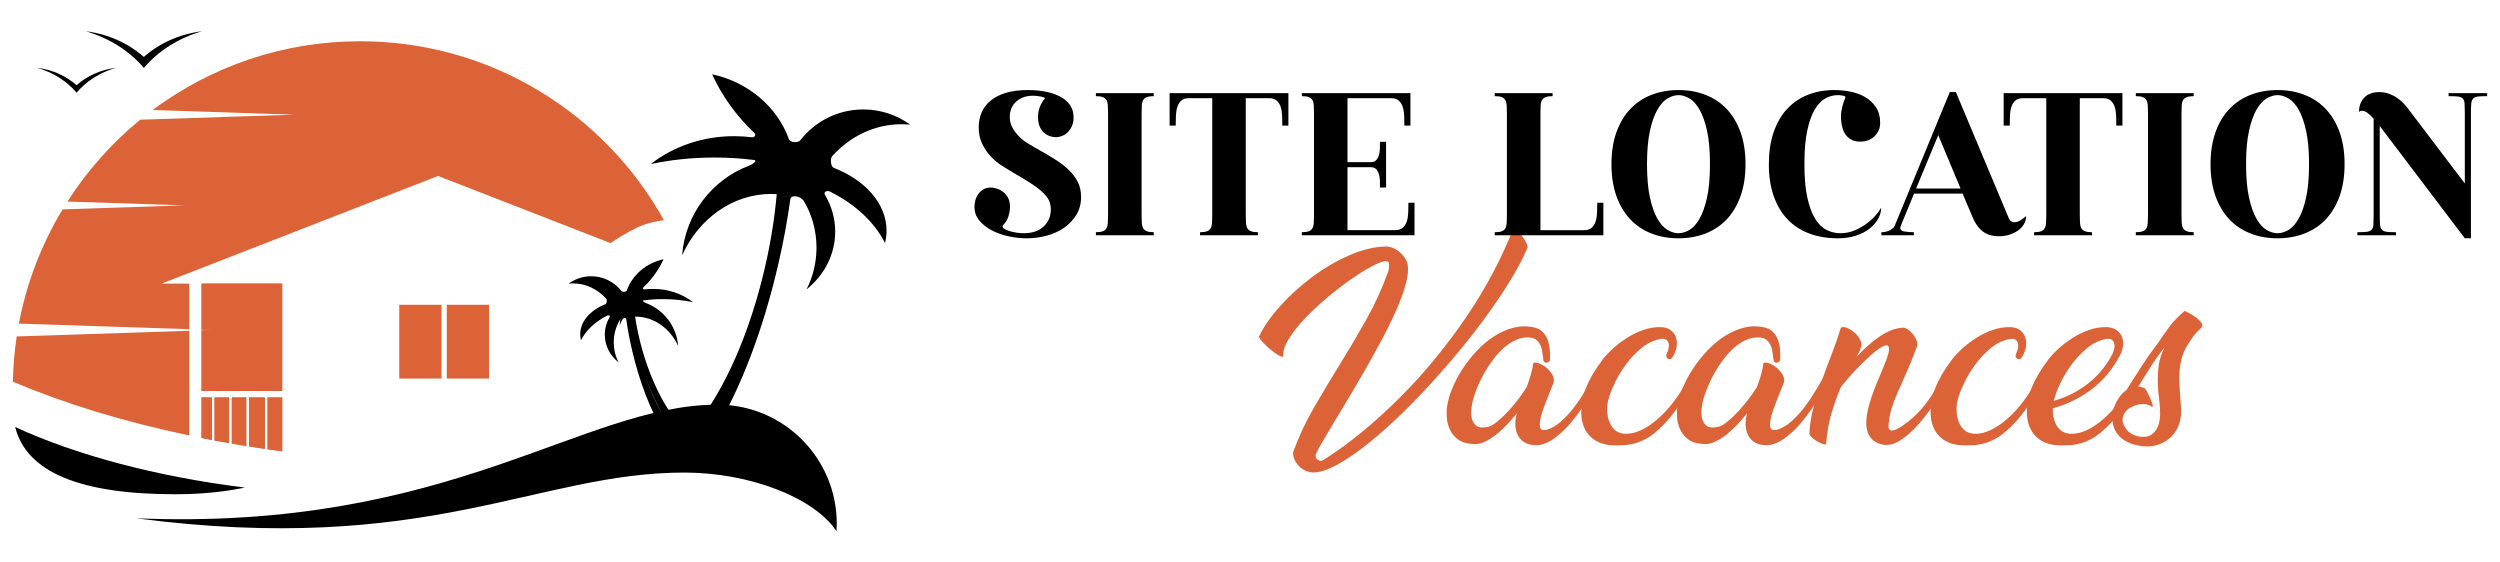 <?xml version="1.0" encoding="utf-8"?>
<!-- Generator: Adobe Illustrator 16.0.0, SVG Export Plug-In . SVG Version: 6.00 Build 0)  -->
<!DOCTYPE svg PUBLIC "-//W3C//DTD SVG 1.1//EN" "http://www.w3.org/Graphics/SVG/1.1/DTD/svg11.dtd">
<svg version="1.1" id="Calque_1" xmlns="http://www.w3.org/2000/svg" xmlns:xlink="http://www.w3.org/1999/xlink" x="0px" y="0px"
	 width="200px" height="45px" viewBox="0 0 200 45" enable-background="new 0 0 200 45" xml:space="preserve">
<g>
	<g>
		<path d="M1.213,34.161c0.904,3.599,5.163,5.379,12.795,5.379c2,0,3.894-0.179,5.585-0.535
			C12.387,38.114,5.962,36.354,1.213,34.161"/>
		<path d="M72.13,9.938c0.231,0,0.459,0.014,0.686,0.035c-1.054-0.764-2.349-1.217-3.75-1.217c-2.052,0-3.877,0.967-5.046,2.471
			c-0.183,0.233-0.813,0.164-0.898-0.073c-0.93-2.593-3.258-4.589-6.153-5.21c0.801,1.754,1.954,3.343,3.377,4.691
			c0.164,0.155,0.023,0.374-0.219,0.344c-0.457-0.056-0.922-0.086-1.396-0.086c-2.553,0-4.885,0.842-6.671,2.231
			c1.605-0.339,3.321-0.522,5.105-0.522c1.086,0,2.147,0.069,3.173,0.199c0.25,0.031-0.037,0.309-0.411,0.45
			c-2.958,1.123-5.112,3.88-5.356,7.171c1.32-2.909,4.017-4.907,7.131-4.907c0.147,0,0.292,0.008,0.436,0.017
			c-0.162,1.854-0.473,3.835-0.944,5.869c-1.225,5.303-3.252,9.797-5.396,12.44c0.498,0.172,0.977,0.356,1.438,0.556
			c1.946-3.187,3.785-7.88,5.028-13.264c0.414-1.787,0.734-3.535,0.965-5.21c0.05-0.363,0.823-0.274,1.096,0.188
			c0.63,1.072,0.994,2.339,0.994,3.698c0,1.21-0.289,2.349-0.797,3.34c1.404-1.116,2.294-2.771,2.294-4.62
			c0-1.066-0.297-2.067-0.818-2.938c-0.137-0.23,0.14-0.398,0.424-0.256c1.99,1.001,3.535,2.43,4.379,4.104
			c0.078-0.32,0.122-0.648,0.122-0.984c0-2.167-1.709-4.053-4.231-5.032c-0.221-0.085-0.31-0.719-0.107-0.942
			C68.002,10.912,69.963,9.938,72.13,9.938"/>
		<path d="M54.746,37.805c5.272,0,10.425,2.033,12.176,4.695c0.014-0.198,0.02-0.399,0.02-0.602c0-5.261-4.266-9.526-9.529-9.526
			c-10.847,0-21.372,10.146-46.527,9.09C34.235,44.522,42.942,37.805,54.746,37.805"/>
		<rect x="31.94" y="24.382" fill="#DC6338" width="3.381" height="5.902"/>
		<rect x="35.743" y="24.382" fill="#DC6338" width="3.381" height="5.902"/>
		<path d="M11.509,4.558C10.298,3.477,8.68,2.728,6.862,2.5c1.884,0.546,3.5,1.581,4.636,2.923c0.003-0.006,0.007-0.008,0.011-0.014
			c0.004,0.006,0.008,0.008,0.011,0.014c1.137-1.342,2.752-2.377,4.637-2.923C14.339,2.728,12.72,3.477,11.509,4.558z"/>
		<path d="M6.126,6.818c-0.821-0.733-1.919-1.24-3.152-1.396c1.278,0.372,2.374,1.071,3.145,1.983
			C6.121,7.404,6.124,7.4,6.126,7.396C6.128,7.4,6.131,7.404,6.134,7.406C6.905,6.494,8,5.795,9.278,5.423
			C8.045,5.578,6.948,6.085,6.126,6.818z"/>
		<path d="M51.401,28.049c-0.277-0.961-0.477-1.899-0.602-2.783c0.002,0,0.005,0,0.006,0c-0.303-0.302-0.582-0.438-0.799-0.361
			c-0.272,0.096-0.413,0.508-0.424,1.125c0.053-0.148,0.115-0.293,0.186-0.43c0.119-0.229,0.486-0.292,0.52-0.117
			c0.153,0.794,0.351,1.621,0.594,2.468c0.642,2.224,1.486,4.185,2.365,5.628c0.135-0.149,0.216-0.417,0.245-0.774
			C52.691,31.585,51.943,29.932,51.401,28.049"/>
		<path d="M48.487,23.884c0.097,0.107,0.056,0.412-0.05,0.452c-1.207,0.472-2.023,1.377-2.02,2.417c0,0.16,0.021,0.316,0.06,0.471
			c0.401-0.803,1.14-1.489,2.091-1.972c0.136-0.069,0.269,0.012,0.203,0.121c-0.248,0.418-0.389,0.898-0.388,1.409
			c0.003,0.885,0.431,1.678,1.105,2.211c-0.245-0.475-0.385-1.019-0.386-1.6c-0.002-0.651,0.171-1.259,0.471-1.771
			c0.13-0.223,0.5-0.268,0.524-0.092c0.113,0.8,0.269,1.639,0.469,2.493c0.603,2.578,1.489,4.825,2.426,6.35
			c0.22-0.098,0.449-0.186,0.688-0.269c-1.029-1.264-2.007-3.415-2.601-5.954c-0.228-0.974-0.379-1.922-0.459-2.81
			c0.07-0.005,0.138-0.01,0.208-0.01c1.492-0.002,2.787,0.95,3.422,2.343c-0.122-1.577-1.156-2.894-2.575-3.43
			c-0.18-0.066-0.317-0.198-0.197-0.215c0.49-0.063,0.999-0.098,1.519-0.099c0.855-0.002,1.677,0.084,2.446,0.244
			c-0.858-0.664-1.976-1.063-3.199-1.061c-0.227,0.001-0.45,0.016-0.668,0.043c-0.117,0.015-0.184-0.09-0.105-0.164
			c0.68-0.648,1.23-1.41,1.612-2.253c-1.386,0.301-2.5,1.26-2.941,2.504c-0.042,0.114-0.342,0.148-0.431,0.036
			c-0.561-0.718-1.437-1.18-2.42-1.178c-0.671,0.002-1.292,0.22-1.795,0.588c0.108-0.011,0.218-0.018,0.329-0.018
			C46.864,22.671,47.805,23.134,48.487,23.884"/>
		<g>
			<defs>
				<path id="SVGID_1_" d="M16.124,31.798v3.24c0.271,0.055,0.545,0.107,0.82,0.158v-3.398H16.124z"/>
			</defs>
			<use xlink:href="#SVGID_1_"  overflow="visible" fill="#9D604A"/>
			<clipPath id="SVGID_2_">
				<use xlink:href="#SVGID_1_"  overflow="visible"/>
			</clipPath>
			<rect x="16.124" y="31.798" clip-path="url(#SVGID_2_)" fill="#DC6338" width="0.82" height="3.398"/>
		</g>
		<g>
			<defs>
				<path id="SVGID_3_" d="M18.545,31.798v3.688c0.382,0.066,0.767,0.131,1.153,0.192v-3.881H18.545z"/>
			</defs>
			<use xlink:href="#SVGID_3_"  overflow="visible" fill="#DC6338"/>
			<clipPath id="SVGID_4_">
				<use xlink:href="#SVGID_3_"  overflow="visible"/>
			</clipPath>
			<rect x="18.545" y="31.798" clip-path="url(#SVGID_4_)" fill="#DC6338" width="1.153" height="3.881"/>
		</g>
		<g>
			<defs>
				<path id="SVGID_5_" d="M12.212,8.802l11.316,0.371L11.219,9.576c-2.269,1.859-4.238,4.069-5.824,6.548l9.327,0.305l-9.715,0.319
					c-1.671,2.769-2.874,5.852-3.496,9.141l13.63,0.447v-3.646h-2.218l22.121-8.614l13.801,5.373c0.622-0.438,1.34-0.87,2.161-1.262
					c0.596-0.283,1.32-0.467,2.106-0.577C48.368,9.076,39.264,3.3,28.809,3.3C22.586,3.3,16.843,5.346,12.212,8.802"/>
			</defs>
			<use xlink:href="#SVGID_5_"  overflow="visible" fill="#DC6338"/>
			<clipPath id="SVGID_6_">
				<use xlink:href="#SVGID_5_"  overflow="visible"/>
			</clipPath>
		</g>
		<g>
			<defs>
				<polygon id="SVGID_7_" points="16.124,22.689 16.124,26.368 17.061,26.398 16.124,26.43 16.124,31.274 22.574,31.274 
					22.574,22.689 				"/>
			</defs>
			<use xlink:href="#SVGID_7_"  overflow="visible" fill="#DC6338"/>
			<clipPath id="SVGID_8_">
				<use xlink:href="#SVGID_7_"  overflow="visible"/>
			</clipPath>
			<rect x="16.124" y="22.689" clip-path="url(#SVGID_8_)" fill="#DC6338" width="6.45" height="8.585"/>
		</g>
		<g>
			<defs>
				<path id="SVGID_9_" d="M17.165,31.798v3.439c0.385,0.073,0.771,0.144,1.16,0.211v-3.65H17.165z"/>
			</defs>
			<use xlink:href="#SVGID_9_"  overflow="visible" fill="#DC6338"/>
			<clipPath id="SVGID_10_">
				<use xlink:href="#SVGID_9_"  overflow="visible"/>
			</clipPath>
			<rect x="17.165" y="31.798" clip-path="url(#SVGID_10_)" fill="#DC6338" width="1.16" height="3.65"/>
		</g>
		<g>
			<defs>
				<path id="SVGID_11_" d="M1.336,26.915c-0.178,1.186-0.283,2.393-0.307,3.622c4.116,1.746,8.877,3.205,14.111,4.301v-8.376
					L1.336,26.915z"/>
			</defs>
			<use xlink:href="#SVGID_11_"  overflow="visible" fill="#DC6338"/>
			<clipPath id="SVGID_12_">
				<use xlink:href="#SVGID_11_"  overflow="visible"/>
			</clipPath>
		</g>
		<g>
			<defs>
				<path id="SVGID_13_" d="M21.405,31.798v4.143c0.388,0.055,0.778,0.109,1.169,0.162v-4.305H21.405z"/>
			</defs>
			<use xlink:href="#SVGID_13_"  overflow="visible" fill="#DC6338"/>
			<clipPath id="SVGID_14_">
				<use xlink:href="#SVGID_13_"  overflow="visible"/>
			</clipPath>
			<rect x="21.405" y="31.798" clip-path="url(#SVGID_14_)" fill="#DC6338" width="1.169" height="4.305"/>
		</g>
		<g>
			<defs>
				<path id="SVGID_15_" d="M19.919,31.798v3.918c0.418,0.065,0.84,0.13,1.265,0.192v-4.11H19.919z"/>
			</defs>
			<use xlink:href="#SVGID_15_"  overflow="visible" fill="#DC6338"/>
			<clipPath id="SVGID_16_">
				<use xlink:href="#SVGID_15_"  overflow="visible"/>
			</clipPath>
			<rect x="19.919" y="31.798" clip-path="url(#SVGID_16_)" fill="#DC6338" width="1.265" height="4.11"/>
		</g>
	</g>
	<g>
		<g>
			<path fill="#DC6338" d="M102.675,28.485c-0.025,0.087-0.144,0.072-0.355-0.047c-0.211-0.117-0.438-0.275-0.681-0.476
				c-0.243-0.198-0.46-0.403-0.653-0.616c-0.193-0.211-0.277-0.36-0.252-0.447c0.374-0.783,0.936-1.592,1.688-2.425
				c0.753-0.834,1.598-1.602,2.538-2.305c0.938-0.702,1.925-1.28,2.957-1.734s2.015-0.694,2.948-0.719
				c0.186,0,0.376,0.04,0.569,0.121s0.373,0.192,0.541,0.335c0.168,0.145,0.311,0.306,0.429,0.485
				c0.118,0.181,0.189,0.364,0.215,0.551c0.062,0.398,0.006,0.914-0.168,1.549c-0.174,0.634-0.429,1.331-0.765,2.089
				c-0.336,0.76-0.731,1.562-1.185,2.408c-0.455,0.846-0.921,1.685-1.4,2.519c-0.479,0.834-0.949,1.633-1.408,2.397
				c-0.46,0.765-0.874,1.452-1.241,2.062c-0.367,0.61-0.663,1.113-0.886,1.511c-0.224,0.398-0.33,0.641-0.317,0.728
				c0,0.149,0.071,0.263,0.214,0.336c0.143,0.075,0.265,0.082,0.364,0.02c1.07-0.672,2.124-1.437,3.163-2.295
				c1.039-0.858,2.049-1.779,3.032-2.761c0.982-0.983,1.922-2.021,2.817-3.116s1.729-2.211,2.5-3.35
				c0.771-1.139,1.468-2.295,2.09-3.471c0.622-1.176,1.157-2.335,1.604-3.479c0.05-0.074,0.143-0.059,0.28,0.046
				c0.137,0.106,0.276,0.253,0.419,0.438c0.143,0.187,0.264,0.377,0.364,0.569c0.1,0.193,0.131,0.333,0.093,0.42
				c-0.311,0.747-0.743,1.577-1.296,2.491c-0.554,0.914-1.185,1.862-1.894,2.845c-0.709,0.983-1.48,1.976-2.313,2.977
				c-0.833,1.001-1.686,1.972-2.556,2.911c-0.871,0.939-1.742,1.815-2.612,2.63c-0.871,0.815-1.704,1.527-2.5,2.137
				c-0.796,0.609-1.534,1.091-2.211,1.446c-0.678,0.354-1.26,0.531-1.745,0.531c-0.211,0-0.414-0.044-0.606-0.131
				c-0.193-0.087-0.364-0.205-0.513-0.354c-0.149-0.149-0.271-0.32-0.364-0.514c-0.093-0.193-0.139-0.395-0.139-0.605
				c0.447-1.232,1.004-2.424,1.669-3.574c0.665-1.15,1.359-2.307,2.081-3.47c0.721-1.163,1.424-2.354,2.108-3.573
				c0.685-1.219,1.269-2.5,1.754-3.844c0.063-0.211,0.087-0.406,0.075-0.588c-0.013-0.181-0.119-0.264-0.317-0.252
				c-0.249,0.025-0.631,0.178-1.147,0.458c-0.517,0.278-1.082,0.637-1.698,1.072c-0.616,0.436-1.247,0.927-1.894,1.475
				c-0.646,0.547-1.229,1.097-1.744,1.65c-0.517,0.554-0.933,1.089-1.25,1.604C102.759,27.669,102.625,28.112,102.675,28.485z"/>
			<path fill="#DC6338" d="M124.001,28.729c0,0.087-0.031,0.155-0.093,0.204c-0.063,0.051-0.127,0.078-0.196,0.085
				c-0.068,0.006-0.127-0.016-0.177-0.065c-0.05-0.049-0.075-0.124-0.075-0.224c-0.025-0.125-0.046-0.283-0.065-0.477
				c-0.019-0.191-0.063-0.379-0.13-0.559c-0.069-0.181-0.177-0.34-0.327-0.477c-0.149-0.137-0.367-0.211-0.653-0.224
				c-0.348-0.012-0.688,0.056-1.017,0.205c-0.33,0.148-0.644,0.354-0.943,0.615c-0.298,0.262-0.578,0.563-0.839,0.905
				c-0.262,0.343-0.498,0.697-0.709,1.063c-0.211,0.367-0.395,0.734-0.55,1.101c-0.156,0.367-0.277,0.706-0.364,1.018
				c-0.063,0.211-0.112,0.467-0.149,0.765c-0.038,0.299-0.025,0.576,0.037,0.83c0.062,0.256,0.192,0.451,0.392,0.589
				c0.199,0.136,0.51,0.155,0.933,0.056c0.199-0.051,0.441-0.193,0.728-0.43c0.286-0.235,0.575-0.514,0.868-0.83
				c0.292-0.317,0.568-0.65,0.83-0.998c0.261-0.349,0.472-0.653,0.634-0.914c0.137-0.36,0.252-0.71,0.345-1.045
				c0.093-0.336,0.152-0.628,0.177-0.877c0.124-0.063,0.292-0.051,0.503,0.037c0.211,0.087,0.411,0.212,0.597,0.373
				c0.187,0.162,0.336,0.349,0.448,0.56c0.111,0.212,0.137,0.417,0.074,0.616c-0.074,0.187-0.165,0.41-0.27,0.672
				c-0.106,0.261-0.212,0.527-0.318,0.801c-0.105,0.275-0.205,0.545-0.298,0.813c-0.093,0.269-0.156,0.511-0.187,0.729
				c-0.031,0.217-0.031,0.395,0,0.531c0.031,0.137,0.115,0.212,0.252,0.224h0.224c0.422-0.124,0.817-0.348,1.185-0.672
				c0.367-0.323,0.709-0.69,1.026-1.101c0.317-0.41,0.609-0.84,0.877-1.287c0.268-0.448,0.513-0.858,0.737-1.231
				c0.037-0.063,0.093-0.097,0.168-0.103c0.074-0.007,0.139,0.009,0.196,0.047c0.056,0.037,0.096,0.087,0.12,0.148
				c0.025,0.063,0.013,0.137-0.037,0.225c-0.248,0.385-0.492,0.777-0.728,1.175c-0.236,0.398-0.485,0.783-0.746,1.157
				c-0.261,0.373-0.539,0.733-0.831,1.082c-0.292,0.348-0.613,0.666-0.961,0.951c-0.087,0.075-0.196,0.162-0.327,0.262
				c-0.13,0.1-0.28,0.193-0.448,0.28c-0.167,0.087-0.348,0.158-0.541,0.214s-0.401,0.077-0.625,0.064
				c-0.349-0.024-0.631-0.111-0.849-0.261c-0.218-0.148-0.382-0.342-0.495-0.578c-0.111-0.235-0.17-0.503-0.177-0.803
				c-0.007-0.298,0.034-0.603,0.121-0.914c-0.249,0.312-0.513,0.616-0.793,0.914c-0.28,0.3-0.569,0.567-0.868,0.803
				c-0.299,0.236-0.604,0.427-0.914,0.569c-0.311,0.143-0.616,0.202-0.914,0.178c-0.535-0.025-0.949-0.153-1.241-0.383
				c-0.292-0.23-0.507-0.5-0.644-0.812c-0.137-0.312-0.215-0.634-0.233-0.97c-0.019-0.336-0.01-0.616,0.028-0.841
				c0.062-0.436,0.199-0.914,0.41-1.437s0.485-1.041,0.821-1.558c0.335-0.516,0.725-1.008,1.166-1.475s0.915-0.858,1.418-1.175
				c0.504-0.317,1.029-0.542,1.577-0.672c0.547-0.131,1.107-0.121,1.679,0.027c0.249,0.075,0.451,0.196,0.606,0.364
				s0.276,0.367,0.364,0.597c0.086,0.231,0.143,0.48,0.167,0.747C124.007,28.203,124.013,28.468,124.001,28.729z"/>
			<path fill="#DC6338" d="M135.625,30.427c-0.174,0.273-0.359,0.572-0.56,0.895c-0.199,0.324-0.419,0.663-0.661,1.017
				c-0.244,0.355-0.512,0.71-0.803,1.063c-0.293,0.355-0.619,0.694-0.98,1.018c-0.36,0.323-0.708,0.568-1.044,0.737
				c-0.336,0.167-0.653,0.286-0.952,0.354c-0.298,0.069-0.566,0.106-0.802,0.113c-0.236,0.005-0.43,0.009-0.579,0.009
				c-0.846,0-1.504-0.224-1.978-0.672c-0.472-0.447-0.728-1.057-0.765-1.828c-0.025-0.709,0.103-1.415,0.383-2.117
				c0.279-0.703,0.73-1.466,1.353-2.286c0.199-0.261,0.467-0.544,0.803-0.849c0.335-0.305,0.708-0.589,1.118-0.85
				c0.411-0.262,0.846-0.473,1.306-0.634c0.461-0.162,0.921-0.237,1.382-0.225c0.298,0,0.551,0.069,0.756,0.205
				c0.204,0.138,0.354,0.317,0.447,0.542c0.094,0.224,0.121,0.485,0.084,0.783c-0.037,0.299-0.155,0.604-0.354,0.914
				c-0.101,0.125-0.213,0.152-0.338,0.085c-0.123-0.069-0.167-0.185-0.129-0.347c0.187-0.372,0.238-0.686,0.158-0.941
				c-0.081-0.255-0.301-0.352-0.663-0.289c-0.522,0.1-1.013,0.336-1.473,0.709c-0.461,0.372-0.871,0.802-1.232,1.287
				c-0.36,0.484-0.665,0.986-0.914,1.502c-0.249,0.517-0.423,0.974-0.522,1.371c-0.063,0.225-0.093,0.476-0.093,0.756
				s0.037,0.55,0.112,0.812c0.074,0.262,0.192,0.492,0.354,0.69c0.161,0.199,0.385,0.336,0.671,0.411
				c0.273,0.063,0.588,0.052,0.943-0.028c0.354-0.081,0.728-0.243,1.118-0.485c0.393-0.242,0.793-0.563,1.203-0.961
				c0.41-0.397,0.814-0.883,1.214-1.455c0.199-0.286,0.379-0.566,0.54-0.84c0.162-0.273,0.311-0.534,0.449-0.783
				c0.049-0.063,0.108-0.097,0.176-0.103c0.069-0.007,0.132,0.009,0.188,0.047c0.056,0.037,0.097,0.087,0.121,0.148
				C135.687,30.265,135.674,30.339,135.625,30.427z"/>
			<path fill="#DC6338" d="M142.417,28.729c0,0.087-0.031,0.155-0.094,0.204c-0.063,0.051-0.127,0.078-0.195,0.085
				c-0.069,0.006-0.128-0.016-0.177-0.065c-0.051-0.049-0.075-0.124-0.075-0.224c-0.024-0.125-0.047-0.283-0.064-0.477
				c-0.02-0.191-0.063-0.379-0.131-0.559c-0.069-0.181-0.178-0.34-0.327-0.477s-0.367-0.211-0.652-0.224
				c-0.349-0.012-0.688,0.056-1.018,0.205c-0.33,0.148-0.644,0.354-0.941,0.615c-0.299,0.262-0.579,0.563-0.841,0.905
				c-0.261,0.343-0.496,0.697-0.708,1.063c-0.211,0.367-0.396,0.734-0.551,1.101c-0.156,0.367-0.276,0.706-0.363,1.018
				c-0.063,0.211-0.112,0.467-0.15,0.765c-0.037,0.299-0.024,0.576,0.038,0.83c0.062,0.256,0.192,0.451,0.391,0.589
				c0.199,0.136,0.511,0.155,0.935,0.056c0.198-0.051,0.44-0.193,0.727-0.43c0.287-0.235,0.576-0.514,0.868-0.83
				c0.292-0.317,0.569-0.65,0.83-0.998c0.262-0.349,0.473-0.653,0.634-0.914c0.138-0.36,0.253-0.71,0.346-1.045
				c0.094-0.336,0.152-0.628,0.177-0.877c0.125-0.063,0.293-0.051,0.505,0.037c0.211,0.087,0.409,0.212,0.597,0.373
				c0.187,0.162,0.336,0.349,0.448,0.56c0.111,0.212,0.136,0.417,0.074,0.616c-0.074,0.187-0.165,0.41-0.271,0.672
				c-0.104,0.261-0.211,0.527-0.316,0.801c-0.106,0.275-0.205,0.545-0.298,0.813c-0.094,0.269-0.156,0.511-0.188,0.729
				c-0.03,0.217-0.03,0.395,0,0.531c0.031,0.137,0.114,0.212,0.252,0.224h0.225c0.423-0.124,0.816-0.348,1.184-0.672
				c0.367-0.323,0.71-0.69,1.027-1.101c0.316-0.41,0.609-0.84,0.877-1.287c0.267-0.448,0.513-0.858,0.736-1.231
				c0.037-0.063,0.093-0.097,0.168-0.103c0.074-0.007,0.141,0.009,0.196,0.047c0.056,0.037,0.096,0.087,0.121,0.148
				c0.025,0.063,0.013,0.137-0.037,0.225c-0.249,0.385-0.491,0.777-0.729,1.175c-0.236,0.398-0.485,0.783-0.746,1.157
				c-0.262,0.373-0.538,0.733-0.83,1.082c-0.293,0.348-0.613,0.666-0.96,0.951c-0.089,0.075-0.196,0.162-0.327,0.262
				s-0.28,0.193-0.447,0.28c-0.169,0.087-0.349,0.158-0.542,0.214c-0.192,0.056-0.401,0.077-0.625,0.064
				c-0.348-0.024-0.632-0.111-0.849-0.261c-0.218-0.148-0.382-0.342-0.495-0.578c-0.111-0.235-0.171-0.503-0.177-0.803
				c-0.006-0.298,0.034-0.603,0.121-0.914c-0.249,0.312-0.514,0.616-0.792,0.914c-0.28,0.3-0.569,0.567-0.868,0.803
				c-0.299,0.236-0.604,0.427-0.914,0.569c-0.312,0.143-0.615,0.202-0.914,0.178c-0.536-0.025-0.949-0.153-1.241-0.383
				c-0.293-0.23-0.507-0.5-0.644-0.812c-0.138-0.312-0.215-0.634-0.234-0.97c-0.018-0.336-0.009-0.616,0.029-0.841
				c0.062-0.436,0.199-0.914,0.41-1.437s0.485-1.041,0.821-1.558c0.336-0.516,0.724-1.008,1.166-1.475
				c0.44-0.467,0.914-0.858,1.417-1.175c0.505-0.317,1.029-0.542,1.577-0.672c0.547-0.131,1.107-0.121,1.679,0.027
				c0.249,0.075,0.451,0.196,0.607,0.364c0.155,0.168,0.276,0.367,0.363,0.597c0.088,0.231,0.144,0.48,0.168,0.747
				C142.422,28.203,142.429,28.468,142.417,28.729z"/>
			<path fill="#DC6338" d="M154.19,33.065c-0.299,0.405-0.625,0.794-0.979,1.167c-0.354,0.374-0.731,0.694-1.128,0.961
				c-0.398,0.268-0.784,0.401-1.158,0.401c-0.211,0-0.419-0.038-0.625-0.112c-0.205-0.074-0.381-0.187-0.531-0.336
				c-0.149-0.148-0.268-0.342-0.354-0.578c-0.087-0.235-0.124-0.516-0.111-0.84c0.012-0.323,0.056-0.644,0.13-0.961
				c0.075-0.316,0.171-0.652,0.289-1.008c0.119-0.354,0.265-0.739,0.439-1.156c0.174-0.417,0.365-0.88,0.578-1.391
				c0.137-0.322,0.242-0.618,0.316-0.886c0.075-0.267,0.087-0.463,0.038-0.587c-0.05-0.125-0.181-0.146-0.392-0.066
				c-0.212,0.082-0.536,0.309-0.971,0.681c-0.484,0.436-0.914,0.854-1.287,1.25c-0.374,0.398-0.759,0.841-1.157,1.325
				c-0.311,0.722-0.572,1.453-0.784,2.193c-0.211,0.739-0.348,1.52-0.41,2.341c0,0.088-0.068,0.112-0.206,0.075
				c-0.136-0.038-0.289-0.103-0.456-0.196c-0.169-0.094-0.32-0.202-0.458-0.327c-0.136-0.124-0.211-0.235-0.223-0.335
				c0.037-0.734,0.151-1.453,0.345-2.155c0.193-0.703,0.413-1.406,0.662-2.108c0.249-0.703,0.51-1.402,0.784-2.099
				c0.273-0.696,0.516-1.399,0.728-2.108c0.124-0.063,0.289-0.054,0.495,0.027c0.205,0.081,0.4,0.202,0.587,0.364
				s0.336,0.349,0.447,0.56c0.113,0.212,0.138,0.417,0.075,0.615c-0.037,0.138-0.087,0.269-0.148,0.393
				c-0.063,0.125-0.131,0.255-0.206,0.392c0.262-0.286,0.541-0.566,0.84-0.84c0.298-0.273,0.603-0.519,0.914-0.737
				c0.312-0.217,0.628-0.395,0.952-0.531c0.322-0.137,0.652-0.218,0.988-0.242c0.137,0,0.282,0.053,0.438,0.158
				c0.155,0.106,0.292,0.236,0.41,0.392s0.209,0.32,0.271,0.495c0.063,0.174,0.067,0.329,0.019,0.466
				c-0.312,0.847-0.597,1.559-0.858,2.137c-0.261,0.578-0.492,1.095-0.69,1.549c-0.199,0.454-0.36,0.89-0.485,1.306
				c-0.124,0.416-0.206,0.887-0.242,1.408c0,0.037,0.005,0.082,0.019,0.131c0.013,0.051,0.04,0.094,0.084,0.131
				c0.043,0.037,0.108,0.056,0.195,0.056s0.199-0.03,0.336-0.093c0.361-0.174,0.793-0.479,1.297-0.915
				c0.504-0.436,0.999-1.014,1.483-1.734c0.188-0.273,0.357-0.545,0.513-0.813c0.155-0.267,0.309-0.524,0.458-0.773
				c0.037-0.063,0.089-0.097,0.158-0.103c0.068-0.007,0.131,0.009,0.187,0.047c0.056,0.037,0.094,0.087,0.111,0.148
				c0.02,0.063,0.004,0.137-0.047,0.225l-0.97,1.622C154.725,32.323,154.489,32.662,154.19,33.065z"/>
			<path fill="#DC6338" d="M163.575,30.427c-0.175,0.273-0.361,0.572-0.56,0.895c-0.2,0.324-0.421,0.663-0.663,1.017
				c-0.242,0.355-0.51,0.71-0.803,1.063c-0.292,0.355-0.618,0.694-0.979,1.018c-0.361,0.323-0.71,0.568-1.046,0.737
				c-0.336,0.167-0.652,0.286-0.95,0.354c-0.3,0.069-0.567,0.106-0.803,0.113c-0.236,0.005-0.43,0.009-0.578,0.009
				c-0.846,0-1.506-0.224-1.978-0.672c-0.474-0.447-0.728-1.057-0.766-1.828c-0.024-0.709,0.103-1.415,0.383-2.117
				c0.28-0.703,0.729-1.466,1.353-2.286c0.198-0.261,0.467-0.544,0.803-0.849s0.708-0.589,1.119-0.85
				c0.41-0.262,0.846-0.473,1.306-0.634c0.46-0.162,0.921-0.237,1.381-0.225c0.299,0,0.55,0.069,0.755,0.205
				c0.206,0.138,0.355,0.317,0.448,0.542c0.094,0.224,0.121,0.485,0.085,0.783c-0.038,0.299-0.156,0.604-0.355,0.914
				c-0.1,0.125-0.212,0.152-0.336,0.085c-0.124-0.069-0.167-0.185-0.131-0.347c0.187-0.372,0.24-0.686,0.159-0.941
				c-0.081-0.255-0.302-0.352-0.662-0.289c-0.522,0.1-1.015,0.336-1.475,0.709c-0.46,0.372-0.87,0.802-1.23,1.287
				c-0.362,0.484-0.667,0.986-0.914,1.502c-0.25,0.517-0.425,0.974-0.523,1.371c-0.062,0.225-0.093,0.476-0.093,0.756
				s0.037,0.55,0.111,0.812c0.075,0.262,0.193,0.492,0.355,0.69c0.16,0.199,0.385,0.336,0.672,0.411
				c0.273,0.063,0.587,0.052,0.941-0.028c0.354-0.081,0.728-0.243,1.119-0.485c0.393-0.242,0.793-0.563,1.203-0.961
				c0.411-0.397,0.815-0.883,1.214-1.455c0.198-0.286,0.379-0.566,0.541-0.84c0.161-0.273,0.311-0.534,0.447-0.783
				c0.05-0.063,0.108-0.097,0.178-0.103c0.068-0.007,0.131,0.009,0.187,0.047c0.056,0.037,0.096,0.087,0.121,0.148
				C163.637,30.265,163.625,30.339,163.575,30.427z"/>
			<path fill="#DC6338" d="M169.432,28.71c-0.559,1.008-1.293,1.844-2.201,2.509c-0.908,0.666-1.91,1.148-3.004,1.446
				c-0.012,0.212,0,0.423,0.037,0.634c0.038,0.212,0.1,0.411,0.187,0.598c0.087,0.188,0.205,0.349,0.354,0.485
				s0.336,0.229,0.561,0.28c0.273,0.063,0.587,0.052,0.941-0.028c0.354-0.081,0.729-0.243,1.12-0.485s0.792-0.563,1.203-0.961
				c0.41-0.397,0.814-0.883,1.213-1.455c0.198-0.286,0.38-0.566,0.541-0.84s0.311-0.534,0.448-0.783
				c0.049-0.063,0.107-0.097,0.177-0.103c0.068-0.007,0.131,0.009,0.187,0.047c0.056,0.037,0.096,0.087,0.122,0.148
				c0.024,0.063,0.012,0.137-0.038,0.225c-0.174,0.273-0.36,0.572-0.56,0.895c-0.199,0.324-0.421,0.663-0.663,1.017
				c-0.242,0.355-0.51,0.71-0.802,1.063c-0.293,0.355-0.618,0.694-0.979,1.018s-0.709,0.568-1.045,0.737
				c-0.336,0.167-0.653,0.286-0.951,0.354c-0.299,0.069-0.567,0.106-0.803,0.113c-0.236,0.005-0.43,0.009-0.578,0.009
				c-0.846,0-1.506-0.224-1.978-0.672c-0.474-0.447-0.728-1.057-0.766-1.828c-0.024-0.709,0.103-1.415,0.383-2.117
				c0.28-0.703,0.729-1.466,1.353-2.286c0.199-0.261,0.467-0.544,0.803-0.849s0.709-0.589,1.119-0.85
				c0.411-0.262,0.846-0.473,1.306-0.634c0.46-0.162,0.921-0.237,1.381-0.225c0.299,0,0.557,0.069,0.774,0.205
				c0.218,0.138,0.376,0.32,0.476,0.551s0.127,0.497,0.085,0.802C169.79,28.034,169.657,28.361,169.432,28.71z M164.32,31.993
				c-0.013,0.025-0.018,0.051-0.018,0.075c1.007-0.286,1.915-0.743,2.723-1.372c0.81-0.627,1.462-1.414,1.96-2.359
				c0.174-0.361,0.218-0.668,0.131-0.924c-0.087-0.255-0.305-0.352-0.653-0.289c-0.522,0.1-1.015,0.336-1.474,0.709
				c-0.46,0.372-0.871,0.802-1.231,1.287c-0.361,0.484-0.666,0.986-0.914,1.502C164.593,31.139,164.419,31.596,164.32,31.993z"/>
			<path fill="#DC6338" d="M168.985,33.43c0-0.436,0.109-0.86,0.327-1.278c0.218-0.416,0.489-0.736,0.812-0.961
				c0.398-0.634,0.799-1.266,1.203-1.894c0.405-0.627,0.85-1.259,1.335-1.893c0.149-0.212,0.292-0.418,0.429-0.616
				c0.137-0.199,0.279-0.4,0.429-0.606c0.15-0.205,0.324-0.414,0.522-0.625c0.199-0.212,0.441-0.441,0.728-0.69
				c0.137,0.063,0.305,0.149,0.504,0.261c0.198,0.112,0.379,0.237,0.541,0.373c0.162,0.138,0.277,0.271,0.345,0.401
				c0.069,0.131,0.04,0.246-0.083,0.346c-0.15,0.137-0.265,0.248-0.346,0.336c-0.081,0.087-0.152,0.17-0.214,0.252
				c-0.063,0.08-0.125,0.171-0.188,0.27c-0.062,0.1-0.148,0.23-0.261,0.393c-0.262,0.398-0.444,0.811-0.551,1.24
				c-0.105,0.429-0.162,0.867-0.167,1.316c-0.007,0.447,0.009,0.898,0.047,1.353c0.036,0.454,0.067,0.904,0.093,1.353
				c0.012,0.447-0.051,0.858-0.187,1.231c-0.138,0.372-0.34,0.69-0.606,0.952c-0.268,0.261-0.585,0.459-0.952,0.597
				c-0.367,0.136-0.762,0.192-1.185,0.167c-0.448-0.036-0.833-0.121-1.156-0.252c-0.324-0.131-0.592-0.298-0.803-0.503
				c-0.211-0.206-0.367-0.438-0.467-0.7C169.036,33.99,168.985,33.717,168.985,33.43z M173.165,27.796
				c-0.373,0.447-0.74,0.957-1.101,1.53c-0.361,0.571-0.696,1.106-1.008,1.604c0.087,0,0.175,0.014,0.262,0.038
				s0.181,0.056,0.28,0.093c0.036,0.05,0.096,0.149,0.177,0.299s0.159,0.308,0.233,0.476c0.075,0.168,0.133,0.323,0.178,0.467
				c0.042,0.143,0.046,0.232,0.009,0.27c-0.149-0.124-0.33-0.202-0.541-0.233c-0.212-0.03-0.42-0.021-0.625,0.029
				c-0.206,0.049-0.401,0.127-0.589,0.233c-0.186,0.104-0.336,0.238-0.447,0.4s-0.174,0.345-0.187,0.551
				c-0.012,0.205,0.056,0.419,0.206,0.644c0.149,0.249,0.345,0.432,0.588,0.55c0.242,0.119,0.48,0.185,0.718,0.197
				c0.261,0.024,0.485-0.011,0.672-0.104c0.187-0.094,0.341-0.228,0.466-0.401c0.124-0.174,0.215-0.376,0.271-0.606
				c0.056-0.229,0.085-0.47,0.085-0.719c0-0.385-0.029-0.789-0.085-1.212s-0.091-0.858-0.103-1.307
				c-0.013-0.447,0.012-0.904,0.074-1.37C172.76,28.757,172.916,28.28,173.165,27.796z"/>
		</g>
		<g>
			<path d="M81.904,18.657c0.671,0,1.199-0.179,1.584-0.535c0.384-0.357,0.577-0.818,0.577-1.381c0-0.239-0.044-0.461-0.13-0.666
				c-0.086-0.206-0.243-0.42-0.471-0.643c-0.228-0.222-0.542-0.465-0.943-0.73c-0.4-0.266-0.915-0.577-1.543-0.935
				c-0.238-0.141-0.514-0.312-0.829-0.512c-0.314-0.2-0.606-0.443-0.877-0.731c-0.271-0.287-0.501-0.623-0.69-1.007
				c-0.19-0.384-0.285-0.825-0.285-1.323c0-0.423,0.076-0.816,0.228-1.179s0.387-0.68,0.707-0.95
				c0.319-0.271,0.729-0.481,1.227-0.634c0.499-0.151,1.094-0.228,1.788-0.228c0.476,0,0.931,0.041,1.364,0.122
				c0.433,0.081,0.82,0.208,1.162,0.382c0.341,0.174,0.611,0.398,0.812,0.675c0.201,0.275,0.301,0.614,0.301,1.015
				c0,0.26-0.043,0.487-0.13,0.683c-0.087,0.194-0.197,0.359-0.333,0.496c-0.136,0.135-0.287,0.235-0.455,0.3
				s-0.338,0.098-0.512,0.098c-0.141,0-0.295-0.027-0.463-0.082c-0.168-0.054-0.323-0.143-0.463-0.268
				c-0.141-0.124-0.257-0.289-0.349-0.496c-0.093-0.205-0.138-0.459-0.138-0.763c0-0.553,0.184-1.051,0.552-1.495
				c0-0.032-0.03-0.059-0.089-0.081c-0.06-0.021-0.138-0.042-0.235-0.064c-0.098-0.021-0.203-0.038-0.317-0.05
				c-0.114-0.01-0.219-0.016-0.317-0.016c-0.542,0-0.986,0.154-1.332,0.464c-0.347,0.308-0.521,0.718-0.521,1.227
				c0,0.324,0.073,0.617,0.22,0.877c0.146,0.26,0.322,0.492,0.528,0.698c0.205,0.206,0.427,0.382,0.666,0.528
				s0.444,0.268,0.617,0.365c0.563,0.314,1.073,0.612,1.527,0.894c0.455,0.281,0.839,0.574,1.154,0.877
				c0.314,0.304,0.557,0.629,0.731,0.975c0.173,0.348,0.26,0.742,0.26,1.187c0,0.541-0.125,1.018-0.374,1.43
				s-0.577,0.758-0.983,1.039c-0.406,0.282-0.87,0.493-1.389,0.634c-0.52,0.141-1.051,0.211-1.592,0.211
				c-0.466,0-0.945-0.051-1.438-0.154c-0.493-0.103-0.942-0.26-1.348-0.471s-0.742-0.473-1.007-0.788
				c-0.266-0.313-0.398-0.682-0.398-1.104c0-0.185,0.027-0.368,0.081-0.553c0.054-0.184,0.135-0.35,0.244-0.495
				c0.108-0.146,0.244-0.265,0.406-0.357c0.163-0.092,0.352-0.139,0.569-0.139c0.162,0,0.333,0.03,0.512,0.09
				c0.178,0.06,0.346,0.151,0.503,0.276c0.157,0.124,0.285,0.285,0.382,0.479c0.098,0.195,0.146,0.434,0.146,0.716
				c0,0.217-0.041,0.46-0.122,0.731c-0.081,0.27-0.219,0.503-0.414,0.698c-0.043,0.044-0.065,0.08-0.065,0.114
				c0,0.075,0.054,0.146,0.162,0.211c0.108,0.064,0.244,0.121,0.406,0.17c0.163,0.049,0.344,0.09,0.545,0.122
				C81.511,18.642,81.709,18.657,81.904,18.657z"/>
			<path d="M87.671,18.577c0.249,0,0.438-0.027,0.568-0.082c0.13-0.055,0.225-0.135,0.284-0.243s0.095-0.252,0.105-0.431
				s0.017-0.387,0.017-0.626V9.072c0-0.249-0.006-0.46-0.017-0.634c-0.011-0.173-0.046-0.313-0.105-0.422S88.37,7.827,88.24,7.773
				c-0.13-0.055-0.319-0.081-0.568-0.081V7.448h4.63v0.244c-0.238,0-0.425,0.026-0.561,0.081c-0.135,0.054-0.233,0.135-0.292,0.243
				c-0.059,0.108-0.095,0.249-0.105,0.422c-0.011,0.174-0.016,0.385-0.016,0.634v8.123c0,0.239,0.005,0.447,0.016,0.626
				c0.01,0.179,0.046,0.322,0.105,0.431c0.06,0.108,0.157,0.188,0.292,0.243s0.322,0.082,0.561,0.082v0.243h-4.63V18.577z"/>
			<path d="M93.568,7.448h9.504v2.6h-0.487c0-0.26-0.006-0.523-0.016-0.788c-0.011-0.266-0.049-0.501-0.114-0.707
				c-0.064-0.206-0.17-0.373-0.317-0.504c-0.146-0.129-0.349-0.195-0.609-0.195h-1.868v9.342c0,0.239,0.005,0.447,0.016,0.626
				c0.011,0.179,0.046,0.322,0.105,0.431c0.059,0.108,0.157,0.188,0.292,0.243c0.135,0.055,0.322,0.082,0.561,0.082v0.243h-4.63
				v-0.243c0.249,0,0.439-0.027,0.569-0.082s0.225-0.135,0.285-0.243c0.059-0.108,0.094-0.252,0.105-0.431
				c0.01-0.179,0.016-0.387,0.016-0.626V7.854h-1.868c-0.26,0-0.463,0.066-0.609,0.195c-0.146,0.131-0.252,0.298-0.316,0.504
				c-0.065,0.206-0.104,0.441-0.114,0.707c-0.011,0.265-0.016,0.528-0.016,0.788h-0.488V7.448z"/>
			<path d="M104.145,18.577c0.249,0,0.438-0.027,0.569-0.082c0.13-0.055,0.224-0.135,0.284-0.243
				c0.06-0.108,0.095-0.252,0.105-0.431c0.011-0.179,0.017-0.387,0.017-0.626V9.072c0-0.249-0.006-0.46-0.017-0.634
				c-0.01-0.173-0.045-0.313-0.105-0.422c-0.06-0.108-0.154-0.189-0.284-0.243c-0.13-0.055-0.32-0.081-0.569-0.081V7.448h8.691v2.6
				h-0.487c0-0.26-0.005-0.523-0.016-0.788c-0.011-0.266-0.049-0.501-0.114-0.707c-0.065-0.206-0.171-0.373-0.317-0.504
				c-0.146-0.129-0.35-0.195-0.609-0.195H107.8v5.118h1.868c0.184,0,0.325-0.051,0.422-0.154s0.171-0.232,0.219-0.39
				c0.049-0.156,0.076-0.331,0.082-0.521c0.005-0.188,0.008-0.376,0.008-0.561h0.488v3.655h-0.488c0-0.184-0.003-0.37-0.008-0.56
				c-0.005-0.19-0.033-0.363-0.082-0.521c-0.048-0.156-0.122-0.287-0.219-0.39s-0.238-0.154-0.422-0.154H107.8v5.036h3.818
				c0.26,0,0.463-0.064,0.609-0.195c0.146-0.13,0.252-0.297,0.317-0.503c0.065-0.206,0.103-0.441,0.114-0.707
				c0.011-0.266,0.016-0.527,0.016-0.788h0.487v2.6h-9.016V18.577z"/>
			<path d="M119.578,18.577c0.249,0,0.438-0.024,0.568-0.074c0.13-0.049,0.225-0.129,0.284-0.243
				c0.06-0.113,0.095-0.258,0.105-0.431s0.017-0.384,0.017-0.634V9.072c0-0.249-0.006-0.46-0.017-0.634
				c-0.011-0.173-0.046-0.313-0.105-0.422s-0.154-0.189-0.284-0.243c-0.13-0.055-0.319-0.081-0.568-0.081V7.448h4.629v0.244
				c-0.238,0-0.424,0.026-0.56,0.081c-0.135,0.054-0.233,0.135-0.292,0.243c-0.059,0.108-0.095,0.249-0.105,0.422
				c-0.011,0.174-0.016,0.385-0.016,0.634v9.342h3.492c0.261,0,0.464-0.064,0.609-0.195c0.147-0.13,0.252-0.297,0.316-0.503
				c0.065-0.206,0.103-0.441,0.114-0.707c0.011-0.266,0.016-0.527,0.016-0.788h0.488v2.6h-8.691V18.577z"/>
			<path d="M139.641,13.134c0,0.953-0.13,1.798-0.39,2.535c-0.26,0.736-0.626,1.356-1.097,1.86
				c-0.472,0.503-1.037,0.885-1.698,1.145c-0.66,0.261-1.386,0.39-2.176,0.39c-0.791,0-1.517-0.129-2.178-0.39
				c-0.66-0.26-1.227-0.642-1.697-1.145c-0.471-0.504-0.837-1.124-1.098-1.86c-0.26-0.737-0.389-1.582-0.389-2.535
				s0.129-1.797,0.389-2.534c0.261-0.735,0.627-1.356,1.098-1.859c0.471-0.504,1.037-0.887,1.697-1.146
				c0.661-0.26,1.387-0.391,2.178-0.391c0.79,0,1.516,0.131,2.176,0.391c0.661,0.259,1.227,0.642,1.698,1.146
				c0.471,0.503,0.837,1.124,1.097,1.859C139.511,11.337,139.641,12.181,139.641,13.134z M136.798,13.134
				c0-1.071-0.079-1.963-0.235-2.672c-0.157-0.71-0.358-1.275-0.602-1.697c-0.243-0.423-0.515-0.721-0.813-0.895
				c-0.298-0.173-0.587-0.26-0.868-0.26c-0.282,0-0.571,0.087-0.869,0.26c-0.299,0.174-0.569,0.472-0.813,0.895
				c-0.244,0.422-0.444,0.987-0.602,1.697c-0.156,0.709-0.236,1.601-0.236,2.672c0,1.072,0.08,1.963,0.236,2.673
				c0.157,0.709,0.357,1.274,0.602,1.698c0.243,0.422,0.514,0.72,0.813,0.894c0.298,0.173,0.587,0.259,0.869,0.259
				c0.281,0,0.57-0.086,0.868-0.259c0.298-0.174,0.569-0.472,0.813-0.894c0.243-0.424,0.444-0.989,0.602-1.698
				C136.719,15.097,136.798,14.206,136.798,13.134z"/>
			<path d="M146.741,7.204c0.411,0,0.834,0.041,1.267,0.122s0.829,0.226,1.187,0.431c0.357,0.206,0.649,0.477,0.877,0.813
				s0.342,0.764,0.342,1.283c0,0.4-0.149,0.747-0.446,1.039c-0.298,0.294-0.686,0.439-1.162,0.439s-0.851-0.17-1.122-0.512
				c-0.27-0.342-0.406-0.864-0.406-1.568c0-0.118,0.014-0.251,0.042-0.397c0.026-0.146,0.057-0.284,0.089-0.415
				c0.032-0.129,0.067-0.245,0.106-0.348c0.036-0.104,0.066-0.177,0.089-0.221c0.021-0.021,0.032-0.049,0.032-0.081
				c0-0.064-0.067-0.11-0.203-0.139c-0.136-0.026-0.273-0.04-0.414-0.04c-0.347,0-0.681,0.09-1,0.268
				c-0.319,0.179-0.604,0.482-0.853,0.91c-0.249,0.429-0.446,0.994-0.593,1.698s-0.22,1.586-0.22,2.647
				c0,1.052,0.076,1.931,0.228,2.641c0.152,0.709,0.357,1.278,0.617,1.705c0.26,0.429,0.566,0.731,0.919,0.91
				c0.352,0.179,0.722,0.268,1.112,0.268c0.422,0,0.817-0.08,1.186-0.243c0.368-0.162,0.696-0.354,0.983-0.577
				c0.287-0.221,0.525-0.448,0.715-0.682s0.316-0.414,0.382-0.545c0,0.304-0.081,0.602-0.244,0.895
				c-0.162,0.292-0.393,0.555-0.689,0.787c-0.298,0.233-0.661,0.42-1.09,0.561c-0.427,0.141-0.907,0.211-1.438,0.211
				c-0.855,0-1.625-0.129-2.307-0.39c-0.682-0.26-1.263-0.642-1.738-1.145c-0.478-0.504-0.842-1.124-1.097-1.86
				c-0.255-0.737-0.382-1.582-0.382-2.535s0.124-1.797,0.374-2.534c0.249-0.735,0.604-1.356,1.063-1.859
				c0.461-0.504,1.013-0.887,1.657-1.146C145.249,7.335,145.96,7.204,146.741,7.204z"/>
			<path d="M153.109,18.577v0.243h-2.6v-0.243c0.261,0,0.49-0.055,0.691-0.163c0.199-0.108,0.321-0.217,0.364-0.325l4.419-10.722
				h0.487l4.225,10.072c0.054,0.13,0.122,0.219,0.203,0.269c0.08,0.049,0.164,0.072,0.251,0.072c0.163,0,0.334-0.057,0.513-0.17
				s0.321-0.226,0.431-0.334c0,0.239-0.061,0.458-0.18,0.659c-0.118,0.199-0.279,0.37-0.479,0.511
				c-0.201,0.141-0.431,0.252-0.691,0.334c-0.26,0.08-0.535,0.121-0.828,0.121c-0.304,0-0.567-0.041-0.796-0.121
				c-0.228-0.082-0.423-0.193-0.584-0.334c-0.163-0.141-0.302-0.298-0.414-0.471c-0.114-0.173-0.209-0.352-0.285-0.536l-0.829-1.949
				h-3.883l-1.071,2.599c-0.022,0.065-0.032,0.114-0.032,0.146c0,0.152,0.112,0.247,0.34,0.285
				C152.588,18.558,152.837,18.577,153.109,18.577z M153.288,15.084h3.558l-1.786-4.272L153.288,15.084z"/>
			<path d="M160.29,7.448h9.505v2.6h-0.488c0-0.26-0.005-0.523-0.017-0.788c-0.01-0.266-0.048-0.501-0.113-0.707
				s-0.17-0.373-0.316-0.504c-0.146-0.129-0.35-0.195-0.609-0.195h-1.868v9.342c0,0.239,0.006,0.447,0.016,0.626
				c0.011,0.179,0.047,0.322,0.106,0.431c0.059,0.108,0.157,0.188,0.292,0.243s0.322,0.082,0.561,0.082v0.243h-4.63v-0.243
				c0.249,0,0.438-0.027,0.568-0.082c0.131-0.055,0.225-0.135,0.284-0.243s0.095-0.252,0.105-0.431s0.017-0.387,0.017-0.626V7.854
				h-1.868c-0.261,0-0.464,0.066-0.609,0.195c-0.146,0.131-0.251,0.298-0.317,0.504c-0.064,0.206-0.103,0.441-0.113,0.707
				c-0.011,0.265-0.016,0.528-0.016,0.788h-0.488V7.448z"/>
			<path d="M170.865,18.577c0.249,0,0.438-0.027,0.569-0.082c0.129-0.055,0.224-0.135,0.284-0.243
				c0.06-0.108,0.094-0.252,0.104-0.431c0.012-0.179,0.018-0.387,0.018-0.626V9.072c0-0.249-0.006-0.46-0.018-0.634
				c-0.011-0.173-0.045-0.313-0.104-0.422c-0.061-0.108-0.155-0.189-0.284-0.243c-0.131-0.055-0.32-0.081-0.569-0.081V7.448h4.63
				v0.244c-0.238,0-0.425,0.026-0.56,0.081c-0.137,0.054-0.233,0.135-0.293,0.243c-0.061,0.108-0.095,0.249-0.105,0.422
				c-0.012,0.174-0.016,0.385-0.016,0.634v8.123c0,0.239,0.004,0.447,0.016,0.626c0.011,0.179,0.045,0.322,0.105,0.431
				c0.06,0.108,0.156,0.188,0.293,0.243c0.135,0.055,0.321,0.082,0.56,0.082v0.243h-4.63V18.577z"/>
			<path d="M187.566,13.134c0,0.953-0.129,1.798-0.389,2.535c-0.261,0.736-0.627,1.356-1.098,1.86
				c-0.471,0.503-1.037,0.885-1.697,1.145c-0.661,0.261-1.387,0.39-2.177,0.39c-0.791,0-1.517-0.129-2.177-0.39
				c-0.661-0.26-1.227-0.642-1.698-1.145c-0.471-0.504-0.837-1.124-1.097-1.86c-0.26-0.737-0.39-1.582-0.39-2.535
				s0.13-1.797,0.39-2.534c0.26-0.735,0.626-1.356,1.097-1.859c0.472-0.504,1.037-0.887,1.698-1.146
				c0.66-0.26,1.386-0.391,2.177-0.391c0.79,0,1.516,0.131,2.177,0.391c0.66,0.259,1.227,0.642,1.697,1.146
				c0.471,0.503,0.837,1.124,1.098,1.859C187.437,11.337,187.566,12.181,187.566,13.134z M184.724,13.134
				c0-1.071-0.08-1.963-0.236-2.672c-0.157-0.71-0.357-1.275-0.602-1.697c-0.243-0.423-0.514-0.721-0.813-0.895
				c-0.298-0.173-0.587-0.26-0.868-0.26c-0.282,0-0.571,0.087-0.869,0.26c-0.298,0.174-0.569,0.472-0.813,0.895
				c-0.243,0.422-0.444,0.987-0.602,1.697c-0.156,0.709-0.235,1.601-0.235,2.672c0,1.072,0.079,1.963,0.235,2.673
				c0.157,0.709,0.358,1.274,0.602,1.698c0.243,0.422,0.515,0.72,0.813,0.894c0.298,0.173,0.587,0.259,0.869,0.259
				c0.281,0,0.57-0.086,0.868-0.259c0.299-0.174,0.569-0.472,0.813-0.894c0.244-0.424,0.444-0.989,0.602-1.698
				C184.644,15.097,184.724,14.206,184.724,13.134z"/>
			<path d="M188.589,18.577c0.325,0,0.577-0.012,0.756-0.032c0.179-0.022,0.309-0.079,0.39-0.171
				c0.081-0.093,0.127-0.23,0.139-0.414c0.01-0.185,0.016-0.439,0.016-0.765v-7.7c-0.162-0.184-0.321-0.336-0.479-0.455
				c-0.157-0.119-0.306-0.179-0.446-0.179c-0.032,0-0.071,0.006-0.113,0.016c-0.044,0.012-0.087,0.039-0.131,0.082
				c0-0.477,0.141-0.86,0.423-1.153c0.281-0.292,0.682-0.438,1.202-0.438c0.292,0,0.563,0.048,0.813,0.146
				c0.249,0.097,0.471,0.216,0.666,0.356c0.194,0.141,0.365,0.293,0.512,0.456c0.146,0.161,0.262,0.302,0.349,0.422l4.5,5.93V9.072
				c0-0.324-0.005-0.579-0.016-0.763c-0.011-0.185-0.057-0.323-0.138-0.414c-0.082-0.092-0.211-0.148-0.39-0.171
				c-0.18-0.021-0.431-0.032-0.756-0.032V7.448h3.086v0.244c-0.324,0-0.573,0.011-0.746,0.032c-0.174,0.022-0.301,0.079-0.382,0.171
				c-0.082,0.091-0.131,0.229-0.146,0.414c-0.017,0.184-0.024,0.438-0.024,0.763v9.991h-0.488l-6.709-8.854
				c-0.021-0.021-0.038-0.044-0.049-0.064c-0.011-0.021-0.027-0.044-0.049-0.065v7.115c0,0.325,0.008,0.58,0.024,0.765
				c0.017,0.184,0.065,0.321,0.146,0.414c0.081,0.092,0.209,0.148,0.382,0.171c0.173,0.021,0.423,0.032,0.748,0.032v0.243h-3.088
				V18.577z"/>
		</g>
	</g>
</g>
</svg>

